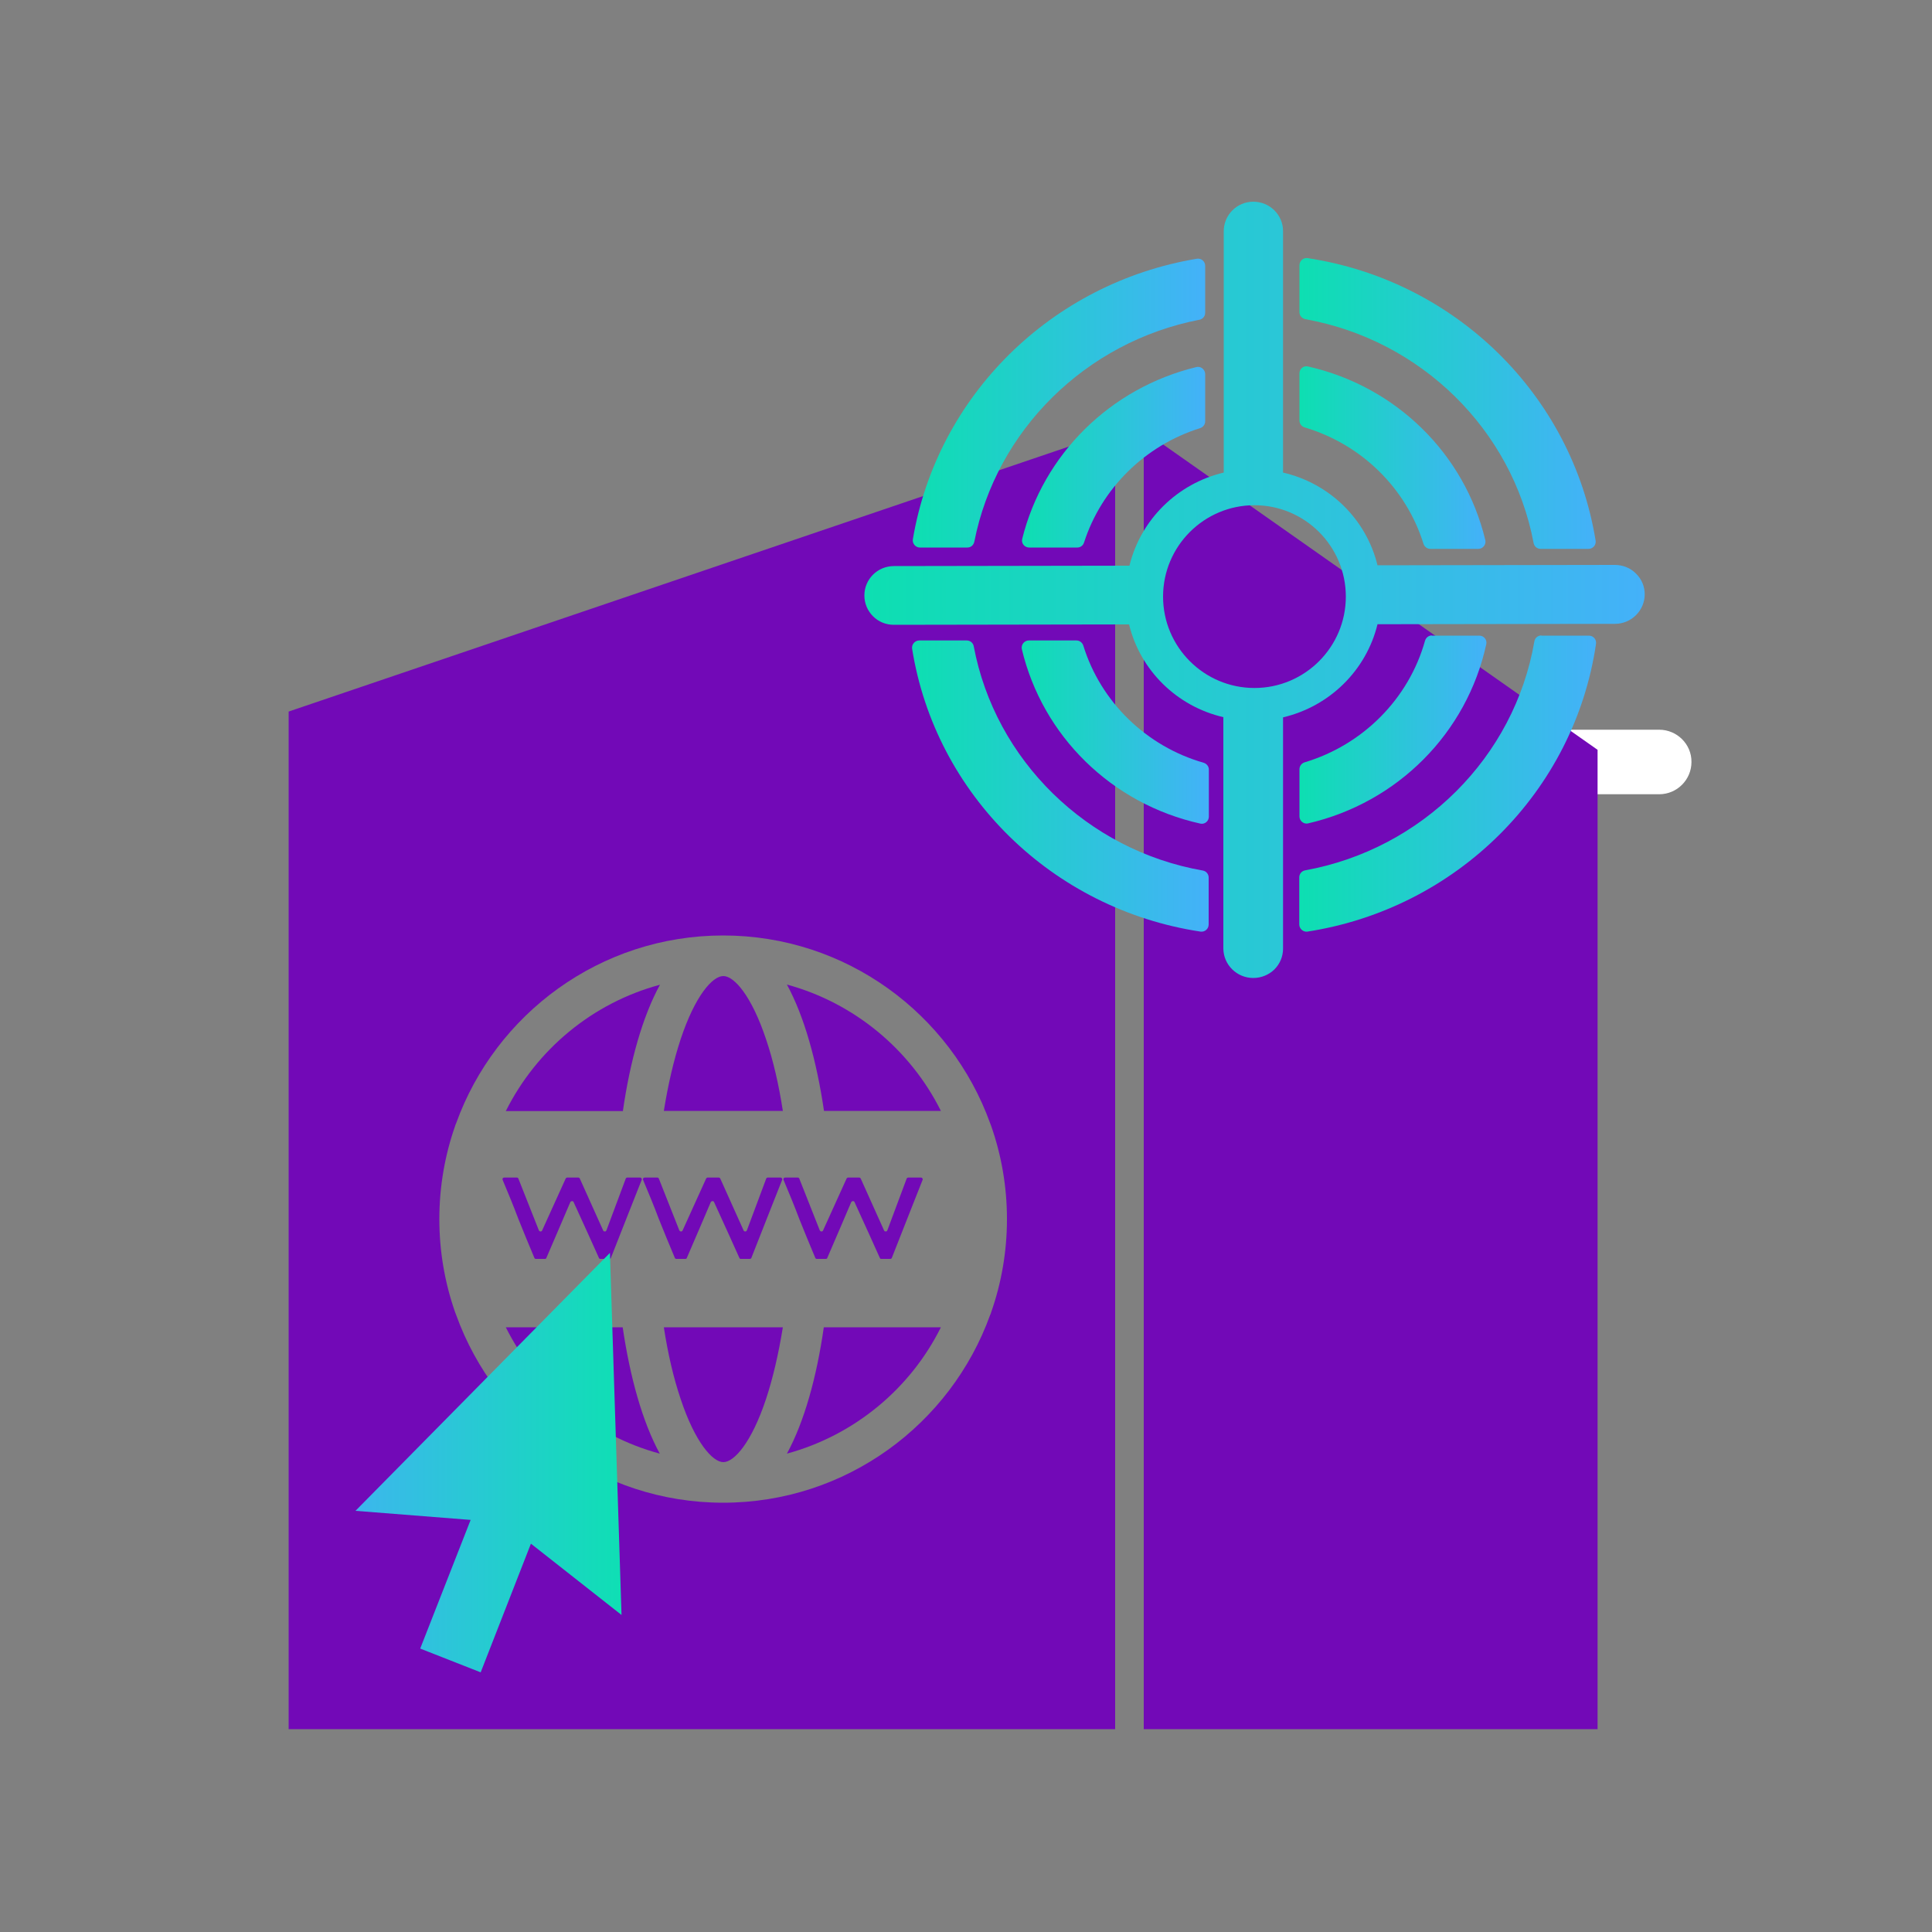 <?xml version="1.0" encoding="utf-8"?>
<!-- Generator: Adobe Illustrator 26.3.1, SVG Export Plug-In . SVG Version: 6.00 Build 0)  -->
<svg version="1.1" id="Layer_1" xmlns="http://www.w3.org/2000/svg" xmlns:xlink="http://www.w3.org/1999/xlink" x="0px" y="0px"
	 viewBox="0 0 1000 1000" style="enable-background:new 0 0 1000 1000;" xml:space="preserve">
<rect x="0" y="0" width="1000" height="1000" fill="#808080" stroke="none"/>
<style type="text/css">
	.st0{fill:#FFFFFF;}
	.st1{fill:#7209B7;}
	.st2{fill:url(#SVGID_1_);}
	.st3{fill:url(#SVGID_00000171716635373201805810000011759047169290866862_);}
	.st4{fill:url(#SVGID_00000182519812332541821450000011716317518046242234_);}
	.st5{fill:url(#SVGID_00000024695555118415278400000011531742999370005666_);}
	.st6{fill:url(#SVGID_00000150089380450591186530000015064939985977954212_);}
	.st7{fill:url(#SVGID_00000115506928308115460300000007045978796880981124_);}
	.st8{fill:url(#SVGID_00000157991897371037856660000003800040458523846306_);}
	.st9{fill:url(#SVGID_00000103954337149232692130000013022058472011485885_);}
	.st10{fill:url(#SVGID_00000127753073163801127540000009018165746285051028_);}
	.st11{fill:url(#SVGID_00000147212209352465529320000000462775245384947587_);}
</style>
<g>
	<path class="st0" d="M858.8,377.7H796c-9.2,0-16.7,7.5-16.7,16.7c0,9.2,7.5,16.7,16.7,16.7h62.8c9.2,0,16.7-7.5,16.7-16.7
		C875.6,385.2,868,377.7,858.8,377.7z"/>
</g>
<g>
	<polygon class="st1" points="592,223 592,895 826.9,895 826.9,388.1 	"/>
	<g>
		<path class="st1" d="M374.4,505.2c-5.6,0-14.6,10.1-22.1,32.7c-3.6,10.9-6.5,23.4-8.7,37.1h61.6c-2.1-13.6-5-26.2-8.7-37.1
			C389,515.4,380,505.2,374.4,505.2z"/>
		<path class="st1" d="M352.3,724.1c7.5,22.6,16.6,32.7,22.1,32.7c5.6,0,14.6-10.1,22.1-32.7c3.6-10.9,6.5-23.5,8.7-37.1h-61.6
			C345.7,700.6,348.6,713.2,352.3,724.1z"/>
		<path class="st1" d="M261.8,575.1h60.6c3.7-25.8,10.2-49,19.2-65.4C306.6,519.1,277.7,543.3,261.8,575.1z"/>
		<path class="st1" d="M407.3,509.6c9,16.5,15.4,39.6,19.2,65.4H487C471.2,543.3,442.2,519.1,407.3,509.6z"/>
		<path class="st1" d="M407.3,752.4c34.9-9.5,63.9-33.6,79.7-65.4h-60.6C422.7,712.8,416.3,735.9,407.3,752.4z"/>
		<path class="st1" d="M149.4,368.3V895h427.8V223L149.4,368.3z M513,679.3c-0.1,0.5-0.3,0.9-0.5,1.3
			c-20.4,56.6-74.6,97.2-138.2,97.2s-117.8-40.6-138.2-97.2c-0.2-0.4-0.3-0.9-0.5-1.3c-5.3-15.1-8.2-31.4-8.2-48.3
			c0-16.9,2.9-33.2,8.2-48.3c0.1-0.5,0.3-0.9,0.5-1.3c20.4-56.6,74.6-97.2,138.2-97.2s117.8,40.6,138.2,97.2
			c0.2,0.4,0.3,0.9,0.5,1.3c5.3,15.1,8.2,31.4,8.2,48.3C521.2,647.9,518.3,664.2,513,679.3z"/>
		<path class="st1" d="M261.8,687c15.9,31.8,44.8,56,79.7,65.4c-9-16.5-15.4-39.6-19.2-65.4H261.8z"/>
	</g>
	<g>
		<path class="st1" d="M260.2,610.8c0-0.1-0.1-0.3-0.1-0.4c0-0.1,0-0.3,0.1-0.5c0.2-0.2,0.4-0.4,0.8-0.4c1.4,0,3.5,0,6.4,0
			c0.2,0,0.4,0,0.6,0.1c0.1,0.1,0.2,0.2,0.3,0.4c2.4,6,5.9,14.9,10.6,26.8c0.2,0.4,0.5,0.6,0.9,0.6c0.4,0,0.7-0.2,0.8-0.5
			c2.7-6,6.8-15,12.2-26.9c0.1-0.1,0.2-0.3,0.4-0.4s0.3-0.1,0.5-0.1c1.2,0,3.1,0,5.5,0c0.2,0,0.4,0,0.5,0.1s0.3,0.2,0.4,0.4
			c2.7,6,6.7,14.9,12.1,26.9c0.1,0.3,0.4,0.5,0.9,0.5c0.4,0,0.6-0.2,0.8-0.6c2.2-6,5.6-14.9,10-26.8c0.1-0.2,0.2-0.3,0.4-0.4
			s0.3-0.1,0.5-0.1c1.5,0,3.6,0,6.5,0c0.3,0,0.6,0.1,0.7,0.4c0.1,0.1,0.2,0.3,0.2,0.5c0,0.1,0,0.2-0.1,0.4
			c-3.5,8.9-8.9,22.4-15.9,40.3c0,0.2-0.2,0.3-0.4,0.4c-0.1,0.1-0.3,0.1-0.5,0.1c-1,0-2.5,0-4.5,0c-0.2,0-0.4,0-0.5-0.1
			c-0.1-0.1-0.2-0.2-0.3-0.4c-2.9-6.4-7.2-16.1-13.1-28.9c-0.1-0.3-0.4-0.5-0.8-0.5c-0.4,0-0.7,0.2-0.9,0.5
			c-2.7,6.4-6.9,16.1-12.4,28.9c0,0.1-0.1,0.3-0.3,0.4c-0.2,0.1-0.4,0.1-0.5,0.1c-1,0-2.5,0-4.5,0c-0.2,0-0.4,0-0.6-0.1
			c-0.1-0.1-0.2-0.2-0.3-0.4c-2.8-6.7-5.6-13.4-8.3-20.2C265.8,624.2,263,617.5,260.2,610.8z"/>
		<path class="st1" d="M332.9,610.8c0-0.1-0.1-0.3-0.1-0.4c0-0.1,0-0.3,0.1-0.5c0.2-0.2,0.4-0.4,0.8-0.4c1.4,0,3.5,0,6.4,0
			c0.2,0,0.4,0,0.6,0.1c0.1,0.1,0.2,0.2,0.3,0.4c2.4,6,5.9,14.9,10.6,26.8c0.2,0.4,0.5,0.6,0.9,0.6c0.4,0,0.7-0.2,0.8-0.5
			c2.7-6,6.8-15,12.2-26.9c0.1-0.1,0.2-0.3,0.4-0.4s0.3-0.1,0.5-0.1c1.2,0,3.1,0,5.5,0c0.2,0,0.4,0,0.5,0.1c0.1,0.1,0.3,0.2,0.4,0.4
			c2.7,6,6.7,14.9,12.1,26.9c0.1,0.3,0.4,0.5,0.9,0.5c0.4,0,0.6-0.2,0.8-0.6c2.2-6,5.6-14.9,10-26.8c0.1-0.2,0.2-0.3,0.4-0.4
			s0.3-0.1,0.5-0.1c1.5,0,3.6,0,6.5,0c0.3,0,0.6,0.1,0.7,0.4c0.1,0.1,0.2,0.3,0.2,0.5c0,0.1,0,0.2-0.1,0.4
			c-3.5,8.9-8.9,22.4-15.9,40.3c0,0.2-0.2,0.3-0.4,0.4c-0.1,0.1-0.3,0.1-0.5,0.1c-1,0-2.5,0-4.5,0c-0.2,0-0.4,0-0.5-0.1
			c-0.1-0.1-0.2-0.2-0.3-0.4c-2.9-6.4-7.2-16.1-13.1-28.9c-0.1-0.3-0.4-0.5-0.8-0.5c-0.4,0-0.7,0.2-0.9,0.5
			c-2.7,6.4-6.9,16.1-12.4,28.9c0,0.1-0.1,0.3-0.3,0.4c-0.2,0.1-0.4,0.1-0.5,0.1c-1,0-2.5,0-4.5,0c-0.2,0-0.4,0-0.6-0.1
			c-0.1-0.1-0.2-0.2-0.3-0.4c-2.8-6.7-5.6-13.4-8.3-20.2C338.5,624.2,335.7,617.5,332.9,610.8z"/>
		<path class="st1" d="M405.6,610.8c0-0.1-0.1-0.3-0.1-0.4c0-0.1,0-0.3,0.1-0.5c0.2-0.2,0.4-0.4,0.8-0.4c1.4,0,3.5,0,6.4,0
			c0.2,0,0.4,0,0.6,0.1c0.1,0.1,0.2,0.2,0.3,0.4c2.4,6,5.9,14.9,10.6,26.8c0.2,0.4,0.5,0.6,0.9,0.6c0.4,0,0.7-0.2,0.8-0.5
			c2.7-6,6.8-15,12.2-26.9c0.1-0.1,0.2-0.3,0.4-0.4s0.3-0.1,0.5-0.1c1.2,0,3.1,0,5.5,0c0.2,0,0.4,0,0.5,0.1s0.3,0.2,0.4,0.4
			c2.7,6,6.7,14.9,12.1,26.9c0.1,0.3,0.4,0.5,0.9,0.5c0.4,0,0.6-0.2,0.8-0.6c2.2-6,5.6-14.9,10-26.8c0.1-0.2,0.2-0.3,0.4-0.4
			s0.3-0.1,0.5-0.1c1.5,0,3.6,0,6.5,0c0.3,0,0.6,0.1,0.7,0.4c0.1,0.1,0.2,0.3,0.2,0.5c0,0.1,0,0.2-0.1,0.4
			c-3.5,8.9-8.9,22.4-15.9,40.3c0,0.2-0.2,0.3-0.4,0.4c-0.1,0.1-0.3,0.1-0.5,0.1c-1,0-2.5,0-4.5,0c-0.2,0-0.4,0-0.5-0.1
			c-0.1-0.1-0.2-0.2-0.3-0.4c-2.9-6.4-7.2-16.1-13.1-28.9c-0.1-0.3-0.4-0.5-0.8-0.5c-0.4,0-0.7,0.2-0.9,0.5
			c-2.7,6.4-6.9,16.1-12.4,28.9c0,0.1-0.1,0.3-0.3,0.4c-0.2,0.1-0.4,0.1-0.5,0.1c-1,0-2.5,0-4.5,0c-0.2,0-0.4,0-0.6-0.1
			c-0.1-0.1-0.2-0.2-0.3-0.4c-2.8-6.7-5.6-13.4-8.3-20.2C411.2,624.2,408.4,617.5,405.6,610.8z"/>
	</g>
	<g>
		
			<linearGradient id="SVGID_1_" gradientUnits="userSpaceOnUse" x1="757.414" y1="757.034" x2="895.086" y2="757.034" gradientTransform="matrix(-1 0 0 1 1079.136 0)">
			<stop  offset="0" style="stop-color:#0FDFB4"/>
			<stop  offset="1" style="stop-color:#3CB7ED"/>
		</linearGradient>
		<polygon class="st2" points="184,782 315.7,648.5 321.7,835.9 274.8,799 248.8,865.6 217.5,853.3 243.6,786.7 		"/>
	</g>
	<g>
		
			<linearGradient id="SVGID_00000081632938953004909060000008813612218080448432_" gradientUnits="userSpaceOnUse" x1="472.421" y1="208.65" x2="623.73" y2="208.65">
			<stop  offset="0" style="stop-color:#0DDFB1"/>
			<stop  offset="1" style="stop-color:#44B1F9"/>
		</linearGradient>
		<path style="fill:url(#SVGID_00000081632938953004909060000008813612218080448432_);" d="M472.5,279.1c-0.4,2.2,1.4,4.3,3.6,4.3
			h24.6c1.8,0,3.2-1.2,3.6-3c11.4-57.8,57.8-103.5,116.5-114.9c1.7-0.3,3-1.8,3-3.6v-24.3c0-2.3-2-4-4.2-3.7
			C544.2,146.4,485,204.9,472.5,279.1z"/>
		
			<linearGradient id="SVGID_00000106843347584303595950000004217883200561600403_" gradientUnits="userSpaceOnUse" x1="672.574" y1="405.574" x2="826.219" y2="405.574">
			<stop  offset="0" style="stop-color:#0DDFB1"/>
			<stop  offset="1" style="stop-color:#44B1F9"/>
		</linearGradient>
		<path style="fill:url(#SVGID_00000106843347584303595950000004217883200561600403_);" d="M797.8,328.9c-1.8,0-3.3,1.3-3.6,3
			c-10.3,60-58.1,107.6-118.7,118.6c-1.7,0.3-3,1.8-3,3.6v24.4c0,2.2,2,4,4.2,3.7c77.4-12,138.2-72.5,149.4-149
			c0.3-2.2-1.4-4.2-3.7-4.2H797.8z"/>
		
			<linearGradient id="SVGID_00000036220801277753464800000000992359695329566348_" gradientUnits="userSpaceOnUse" x1="672.574" y1="377.593" x2="769.412" y2="377.593">
			<stop  offset="0" style="stop-color:#0DDFB1"/>
			<stop  offset="1" style="stop-color:#44B1F9"/>
		</linearGradient>
		<path style="fill:url(#SVGID_00000036220801277753464800000000992359695329566348_);" d="M741.1,328.9c-1.6,0-3,1.1-3.5,2.7
			c-8.4,30.1-32.2,54-62.4,63c-1.5,0.5-2.6,1.9-2.6,3.5v24.5c0,2.3,2.2,4.1,4.4,3.6c46.4-10.7,82.3-46.8,92.3-92.8
			c0.5-2.3-1.3-4.4-3.6-4.4H741.1z"/>
		
			<linearGradient id="SVGID_00000152980720635778003000000014844627602591908762_" gradientUnits="userSpaceOnUse" x1="447.413" y1="305.313" x2="851.257" y2="305.313">
			<stop  offset="0" style="stop-color:#0DDFB1"/>
			<stop  offset="1" style="stop-color:#44B1F9"/>
		</linearGradient>
		<path style="fill:url(#SVGID_00000152980720635778003000000014844627602591908762_);" d="M648.7,506.2L648.7,506.2L648.7,506.2
			c4.1,0,8-1.6,10.9-4.4c2.9-2.9,4.5-6.7,4.5-10.8V371.3c24.2-5.7,43.1-24.4,48.9-48.2l122.9-0.2c8.5,0,15.4-6.9,15.4-15.3
			c0-4.1-1.6-7.9-4.6-10.8c-2.9-2.9-6.8-4.4-10.9-4.4l-122.8,0.2c-5.8-23.8-24.7-42.4-48.9-48v-125c0-8.4-6.9-15.2-15.4-15.2
			c-8.5,0-15.3,6.9-15.3,15.3v124.9c-24.1,5.7-43,24.4-48.8,48.2L462.7,293c-8.5,0-15.3,6.8-15.3,15.2c0,4.1,1.6,7.9,4.5,10.8
			c2.9,2.9,6.7,4.4,10.8,4.4l121.7-0.2c5.8,23.8,24.7,42.4,48.8,48V491C633.3,499.4,640.2,506.2,648.7,506.2z M602,308.8
			c0-26.1,21.2-47.3,47.3-47.3c26.1,0,47.3,21.2,47.3,47.3c0,26.1-21.2,47.3-47.3,47.3C623.2,356.1,602,334.9,602,308.8z"/>
		
			<linearGradient id="SVGID_00000133526173305527095930000001099370238620604802_" gradientUnits="userSpaceOnUse" x1="672.574" y1="208.79" x2="825.855" y2="208.79">
			<stop  offset="0" style="stop-color:#0DDFB1"/>
			<stop  offset="1" style="stop-color:#44B1F9"/>
		</linearGradient>
		<path style="fill:url(#SVGID_00000133526173305527095930000001099370238620604802_);" d="M676.8,133.6c-2.2-0.3-4.2,1.4-4.2,3.7
			v24.3c0,1.8,1.3,3.2,3,3.6c59.8,10.7,107.1,57.1,118.2,115.9c0.3,1.7,1.8,3,3.6,3h24.8c2.3,0,4-2,3.7-4.2
			C813.7,204.4,753.3,145.2,676.8,133.6z"/>
		
			<linearGradient id="SVGID_00000047051058037101646770000013997917941349960606_" gradientUnits="userSpaceOnUse" x1="672.574" y1="236.758" x2="768.848" y2="236.758">
			<stop  offset="0" style="stop-color:#0DDFB1"/>
			<stop  offset="1" style="stop-color:#44B1F9"/>
		</linearGradient>
		<path style="fill:url(#SVGID_00000047051058037101646770000013997917941349960606_);" d="M672.6,193.2v24.5c0,1.6,1.1,3,2.6,3.5
			c29.4,8.7,52.6,31.4,61.6,60.3c0.5,1.5,1.9,2.6,3.5,2.6h24.9c2.3,0,4.1-2.2,3.6-4.5c-10.7-44.8-46.3-79.6-91.7-89.9
			C674.7,189.1,672.6,190.9,672.6,193.2z"/>
		
			<linearGradient id="SVGID_00000130623819113886598240000004050550531912746151_" gradientUnits="userSpaceOnUse" x1="528.798" y1="378.994" x2="625.688" y2="378.994">
			<stop  offset="0" style="stop-color:#0DDFB1"/>
			<stop  offset="1" style="stop-color:#44B1F9"/>
		</linearGradient>
		<path style="fill:url(#SVGID_00000130623819113886598240000004050550531912746151_);" d="M560.7,334.1c-0.5-1.5-1.9-2.6-3.5-2.6
			h-24.7c-2.3,0-4.1,2.2-3.6,4.5c10.7,45,46.5,80.1,92.4,90.3c2.3,0.5,4.4-1.3,4.4-3.6v-24.4c0-1.6-1.1-3-2.7-3.5
			C593.3,386.3,569.7,363.3,560.7,334.1z"/>
		
			<linearGradient id="SVGID_00000132077881763803335230000015160527904974739130_" gradientUnits="userSpaceOnUse" x1="472.162" y1="406.93" x2="625.688" y2="406.93">
			<stop  offset="0" style="stop-color:#0DDFB1"/>
			<stop  offset="1" style="stop-color:#44B1F9"/>
		</linearGradient>
		<path style="fill:url(#SVGID_00000132077881763803335230000015160527904974739130_);" d="M504,334.5c-0.3-1.7-1.8-3-3.6-3h-24.6
			c-2.2,0-4,2-3.7,4.2c12,75.5,72.5,134.9,149.3,146.5c2.2,0.3,4.2-1.4,4.2-3.7v-24.3c0-1.8-1.3-3.3-3-3.6
			C562.7,440.1,515.1,393.5,504,334.5z"/>
		
			<linearGradient id="SVGID_00000005267123019736092910000001708634997569822112_" gradientUnits="userSpaceOnUse" x1="529.034" y1="236.624" x2="623.73" y2="236.624">
			<stop  offset="0" style="stop-color:#0DDFB1"/>
			<stop  offset="1" style="stop-color:#44B1F9"/>
		</linearGradient>
		<path style="fill:url(#SVGID_00000005267123019736092910000001708634997569822112_);" d="M619.2,190
			c-44.5,10.8-79.2,45.1-90.1,88.9c-0.6,2.3,1.2,4.5,3.6,4.5h24.9c1.6,0,3-1,3.5-2.6c9-28,31.6-50.3,60.1-59.2
			c1.5-0.5,2.6-1.9,2.6-3.5v-24.6C623.7,191.2,621.5,189.4,619.2,190z"/>
	</g>
</g>
</svg>

